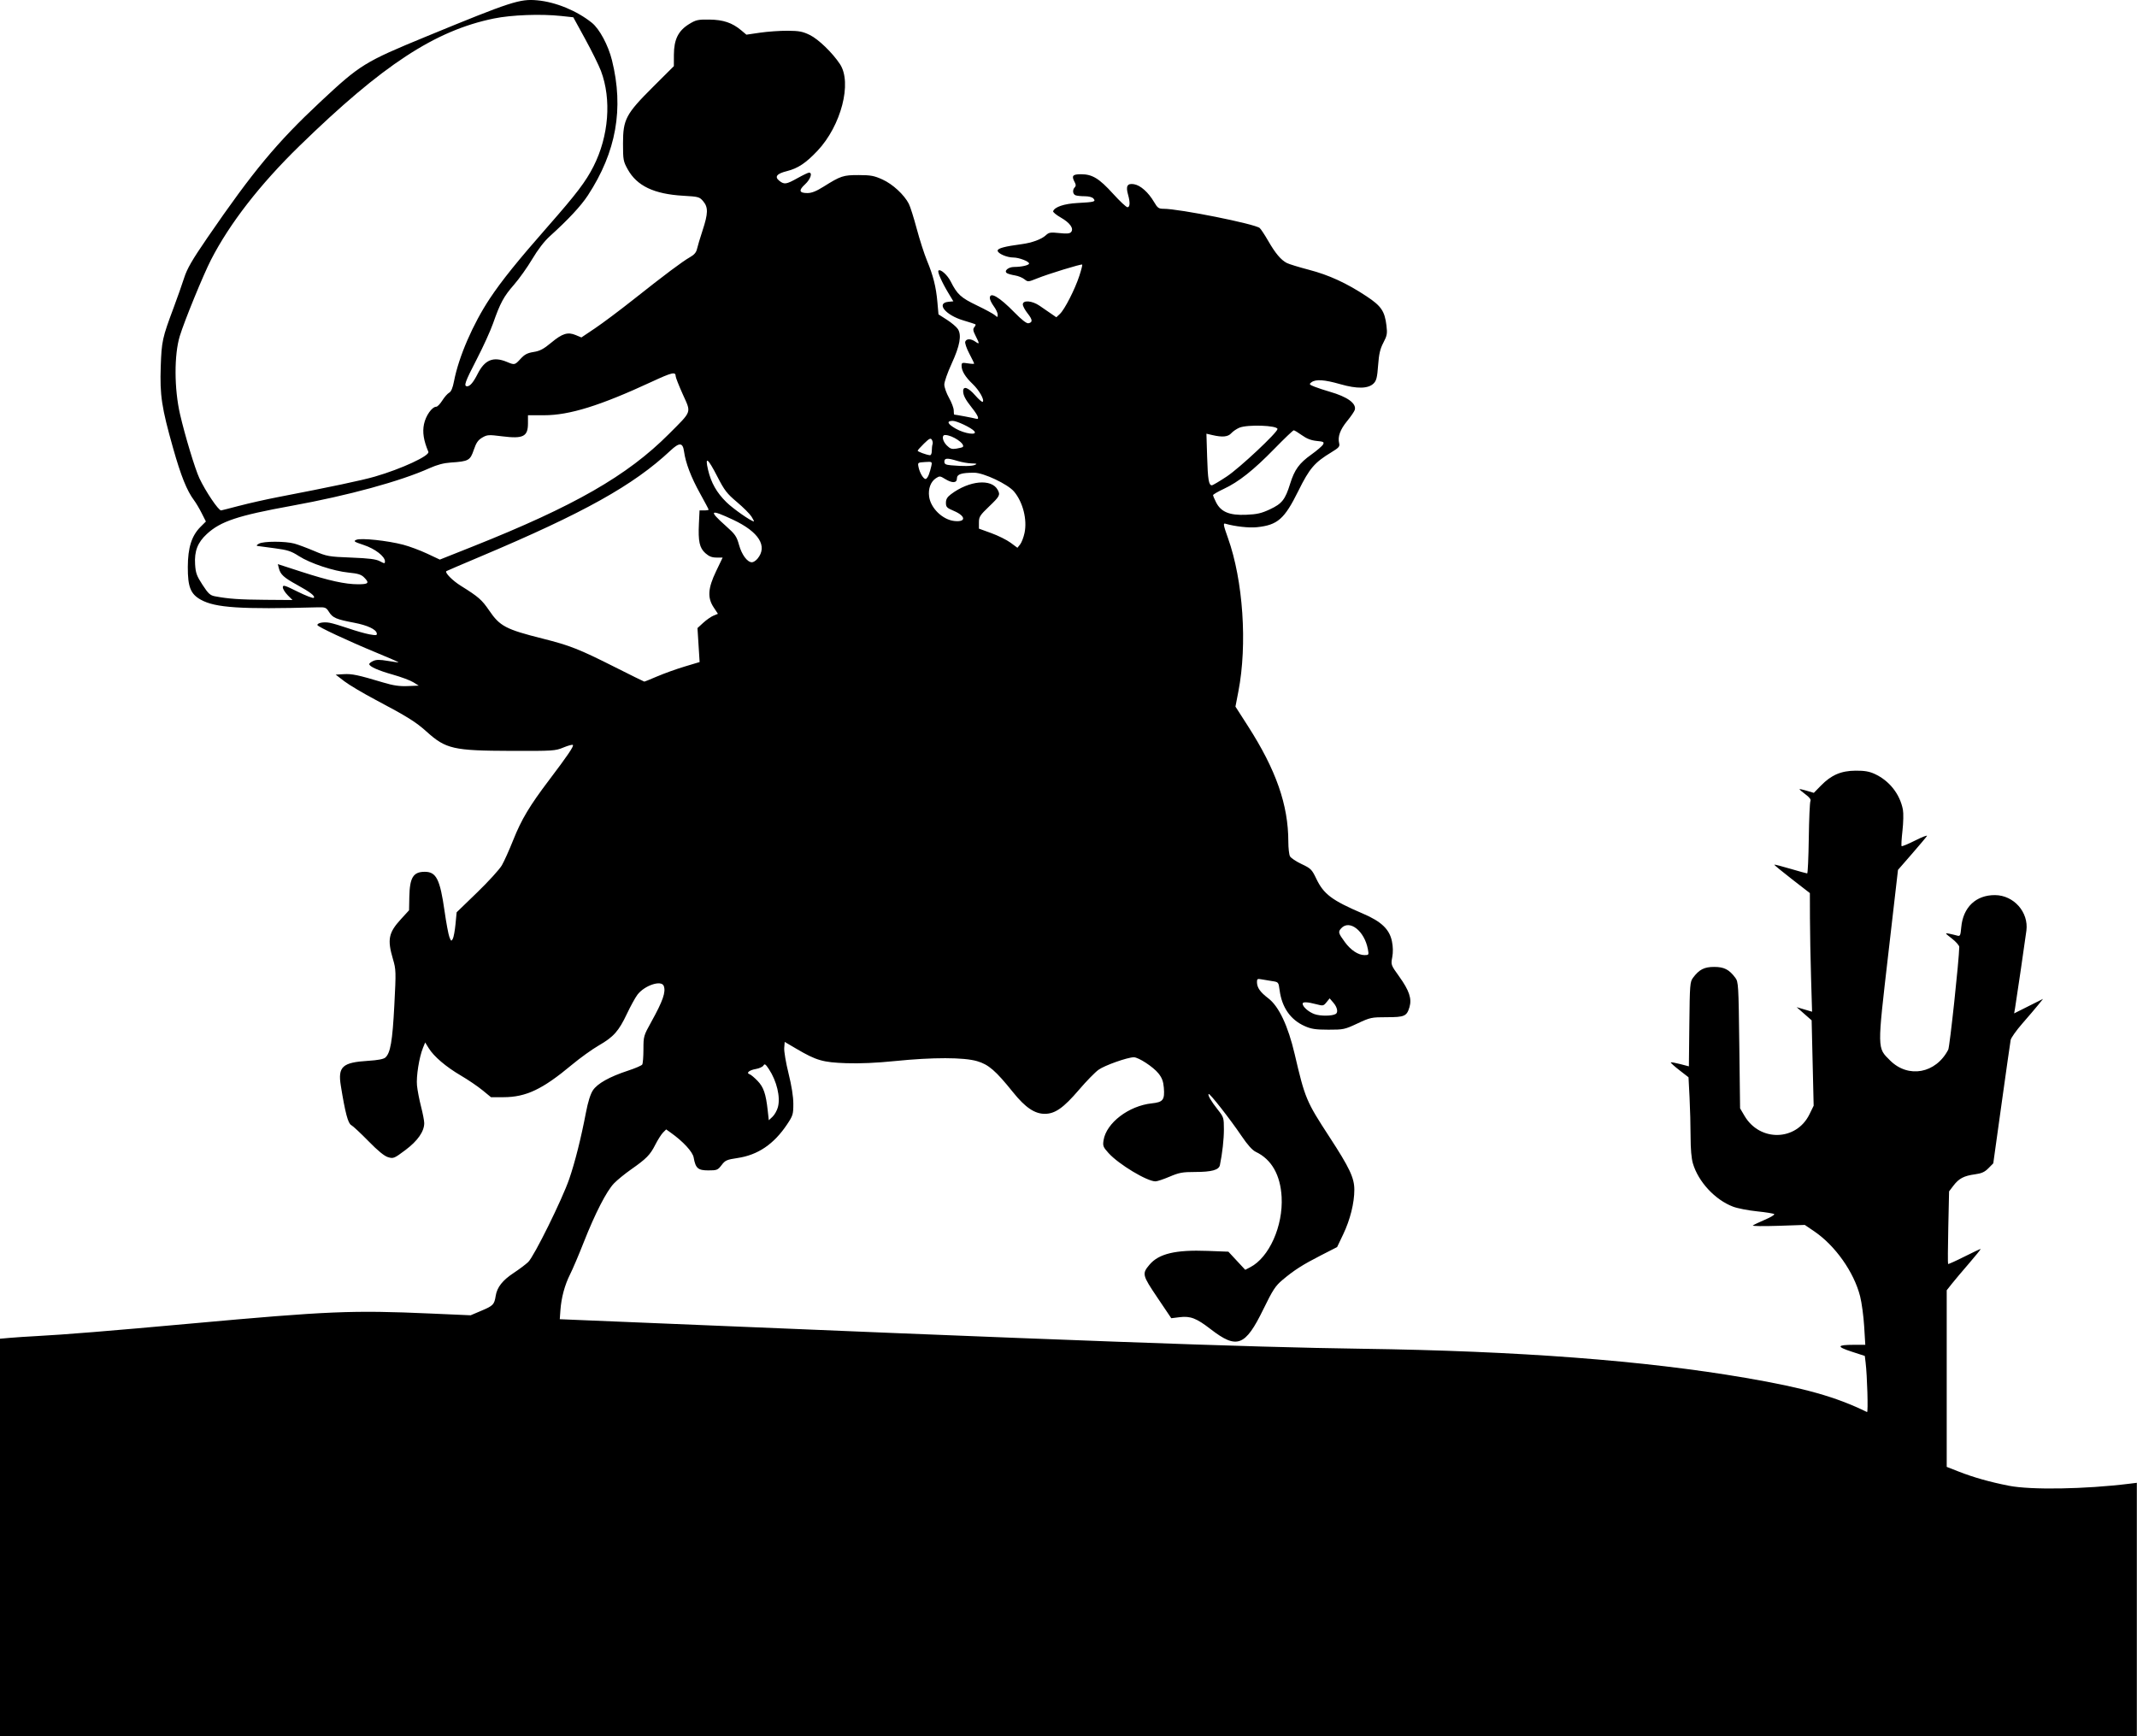 <?xml version="1.0" encoding="UTF-8" standalone="no"?>
<!-- Created with Inkscape (http://www.inkscape.org/) -->

<svg
   xmlns:dc="http://purl.org/dc/elements/1.1/"
   xmlns:cc="http://creativecommons.org/ns#"
   xmlns:rdf="http://www.w3.org/1999/02/22-rdf-syntax-ns#"
   xmlns:svg="http://www.w3.org/2000/svg"
   xmlns="http://www.w3.org/2000/svg"
   xmlns:sodipodi="http://sodipodi.sourceforge.net/DTD/sodipodi-0.dtd"
   xmlns:inkscape="http://www.inkscape.org/namespaces/inkscape"
   width="167.399mm"
   height="135.995mm"
   viewBox="0 0 167.399 135.995"
   version="1.1"
   id="svg31"
   inkscape:version="0.92.3 (2405546, 2018-03-11)"
   sodipodi:docname="Cowboy cactus riding silhouette.svg">
  <title
     id="title46">Cowboy silhouette</title>
  <defs
     id="defs25" />
  <sodipodi:namedview
     id="base"
     pagecolor="#ffffff"
     bordercolor="#666666"
     borderopacity="1.0"
     inkscape:pageopacity="0.0"
     inkscape:pageshadow="2"
     inkscape:zoom="0.24748737"
     inkscape:cx="2935.4537"
     inkscape:cy="-805.75563"
     inkscape:document-units="mm"
     inkscape:current-layer="layer1"
     showgrid="false"
     fit-margin-top="0"
     fit-margin-left="0"
     fit-margin-right="0"
     fit-margin-bottom="0"
     inkscape:window-width="1920"
     inkscape:window-height="1017"
     inkscape:window-x="3832"
     inkscape:window-y="-8"
     inkscape:window-maximized="1" />
  <g
     inkscape:label="Layer 1"
     inkscape:groupmode="layer"
     id="layer1"
     transform="translate(-0.756,-50.786)">
    <path
       style="fill:#000000;stroke-width:1"
       d="m 0.756,171.22 v -15.561 l 0.769,-0.068 c 0.423,-0.038 1.379,-0.101 2.123,-0.14 2.173,-0.115 5.612,-0.394 12.067,-0.98 10.792,-0.98 12.63,-1.057 18.767,-0.786 l 3.14,0.138 0.852,-0.361 c 0.917,-0.388 1.003,-0.479 1.112,-1.163 0.107,-0.673 0.535,-1.218 1.408,-1.793 0.432,-0.285 0.944,-0.67 1.139,-0.856 0.456,-0.437 2.666,-4.91 3.213,-6.505 0.456,-1.327 0.922,-3.182 1.311,-5.216 0.158,-0.826 0.35,-1.437 0.543,-1.729 0.354,-0.535 1.302,-1.065 2.758,-1.543 0.558,-0.183 1.056,-0.397 1.107,-0.477 0.051,-0.079 0.093,-0.615 0.094,-1.19 9.3e-4,-1.025 0.014,-1.069 0.616,-2.154 0.91,-1.64 1.155,-2.346 0.975,-2.814 -0.186,-0.484 -1.51,-0.042 -2.063,0.69 -0.167,0.221 -0.534,0.888 -0.816,1.483 -0.649,1.372 -1.046,1.818 -2.215,2.493 -0.518,0.299 -1.465,0.98 -2.105,1.514 -2.303,1.922 -3.584,2.53 -5.346,2.536 l -0.985,0.003 -0.677,-0.554 c -0.372,-0.305 -1.134,-0.821 -1.692,-1.148 -1.16,-0.68 -2.108,-1.488 -2.511,-2.14 l -0.278,-0.449 -0.171,0.419 c -0.299,0.733 -0.54,2.244 -0.47,2.952 0.037,0.372 0.179,1.115 0.317,1.651 0.138,0.535 0.25,1.119 0.25,1.297 0,0.654 -0.515,1.392 -1.474,2.109 -0.878,0.657 -0.94,0.683 -1.354,0.562 -0.294,-0.086 -0.789,-0.489 -1.541,-1.258 -0.609,-0.622 -1.218,-1.189 -1.352,-1.26 -0.25,-0.131 -0.47,-0.963 -0.812,-3.078 -0.243,-1.501 0.121,-1.832 2.151,-1.956 0.731,-0.045 1.194,-0.132 1.331,-0.252 0.402,-0.349 0.562,-1.277 0.708,-4.093 0.138,-2.664 0.134,-2.802 -0.11,-3.631 -0.451,-1.531 -0.344,-2.061 0.632,-3.126 l 0.632,-0.69 0.021,-1.046 c 0.031,-1.522 0.306,-1.969 1.213,-1.969 0.898,0 1.192,0.584 1.547,3.077 0.13,0.914 0.3,1.828 0.378,2.031 0.127,0.332 0.154,0.347 0.266,0.146 0.069,-0.123 0.165,-0.642 0.214,-1.153 l 0.089,-0.929 1.607,-1.555 c 0.884,-0.855 1.755,-1.812 1.935,-2.126 0.181,-0.314 0.58,-1.201 0.886,-1.969 0.65,-1.629 1.28,-2.684 2.823,-4.721 1.451,-1.916 1.945,-2.646 1.853,-2.739 -0.041,-0.041 -0.374,0.049 -0.74,0.201 -0.636,0.264 -0.81,0.275 -4.087,0.265 -4.54,-0.014 -5.119,-0.146 -6.631,-1.508 -0.847,-0.763 -1.512,-1.177 -4,-2.494 -0.982,-0.519 -2.085,-1.175 -2.453,-1.458 l -0.668,-0.514 0.64,-0.037 c 0.638,-0.037 1.116,0.064 3.096,0.657 0.784,0.235 1.262,0.304 1.908,0.277 l 0.862,-0.035 -0.431,-0.267 c -0.237,-0.147 -0.956,-0.414 -1.598,-0.595 -1.152,-0.323 -1.849,-0.636 -1.849,-0.829 0,-0.055 0.142,-0.164 0.316,-0.243 0.239,-0.109 0.515,-0.11 1.135,-0.004 0.45,0.077 0.832,0.127 0.847,0.112 0.016,-0.016 -0.758,-0.353 -1.719,-0.75 -2.244,-0.926 -4.641,-2.048 -4.641,-2.172 0,-0.171 0.501,-0.262 0.965,-0.175 0.248,0.046 0.911,0.244 1.474,0.438 0.563,0.195 1.299,0.404 1.637,0.466 0.529,0.096 0.609,0.085 0.577,-0.082 -0.06,-0.314 -0.742,-0.631 -1.777,-0.827 -1.387,-0.263 -1.675,-0.385 -1.956,-0.83 -0.235,-0.371 -0.29,-0.394 -0.923,-0.377 -5.997,0.167 -7.997,0.036 -9.134,-0.599 -0.798,-0.446 -1.017,-0.999 -1.013,-2.558 0.005,-1.517 0.3,-2.449 0.995,-3.145 l 0.422,-0.422 -0.328,-0.648 C 16.378,90.633 16.106,90.175 15.953,89.972 15.395,89.226 14.932,88.074 14.316,85.897 13.417,82.717 13.27,81.748 13.347,79.509 c 0.068,-1.994 0.123,-2.245 1.009,-4.616 0.291,-0.779 0.662,-1.831 0.825,-2.339 0.234,-0.728 0.617,-1.391 1.816,-3.139 3.585,-5.226 5.454,-7.473 8.851,-10.649 3.133,-2.928 3.454,-3.126 8.304,-5.123 6.655,-2.74 7.326,-2.958 8.7,-2.831 1.442,0.134 3.1,0.818 4.272,1.762 0.593,0.478 1.278,1.757 1.57,2.932 0.942,3.789 0.337,7.184 -1.886,10.583 -0.543,0.83 -1.534,1.894 -2.982,3.203 -0.431,0.389 -0.936,1.046 -1.375,1.785 -0.381,0.643 -1.026,1.549 -1.432,2.014 -0.804,0.918 -1.076,1.421 -1.639,3.026 -0.203,0.579 -0.779,1.845 -1.28,2.814 -0.926,1.79 -1.041,2.116 -0.746,2.116 0.221,0 0.487,-0.316 0.816,-0.97 0.559,-1.111 1.23,-1.384 2.3,-0.937 0.598,0.25 0.615,0.246 1.068,-0.249 0.311,-0.339 0.533,-0.455 1.019,-0.532 0.489,-0.077 0.782,-0.231 1.374,-0.724 0.876,-0.729 1.299,-0.861 1.924,-0.6 l 0.444,0.186 1.076,-0.724 c 0.592,-0.398 1.935,-1.404 2.984,-2.235 2.48,-1.965 3.87,-3.005 4.447,-3.33 0.328,-0.184 0.49,-0.374 0.549,-0.642 0.046,-0.209 0.242,-0.864 0.436,-1.454 0.439,-1.333 0.449,-1.809 0.05,-2.283 -0.289,-0.343 -0.361,-0.363 -1.569,-0.433 -2.286,-0.132 -3.626,-0.771 -4.346,-2.072 -0.345,-0.622 -0.367,-0.744 -0.367,-2.016 0,-1.898 0.221,-2.315 2.361,-4.448 l 1.622,-1.617 0.003,-0.897 c 0.004,-1.187 0.343,-1.874 1.181,-2.392 0.543,-0.335 0.693,-0.369 1.593,-0.359 1.093,0.012 1.796,0.249 2.505,0.846 l 0.401,0.337 1.075,-0.157 c 0.591,-0.086 1.56,-0.154 2.152,-0.15 0.907,0.006 1.183,0.059 1.745,0.334 0.672,0.329 1.767,1.388 2.357,2.279 0.966,1.459 0.093,4.824 -1.76,6.789 -0.909,0.963 -1.534,1.379 -2.4,1.595 -0.787,0.196 -0.982,0.439 -0.602,0.747 0.393,0.318 0.551,0.297 1.437,-0.199 0.424,-0.237 0.831,-0.431 0.904,-0.431 0.291,0 0.11,0.527 -0.313,0.915 -0.521,0.478 -0.465,0.686 0.186,0.686 0.328,0 0.694,-0.145 1.254,-0.496 1.36,-0.853 1.549,-0.915 2.761,-0.913 0.954,0.002 1.215,0.051 1.875,0.352 0.796,0.364 1.683,1.183 2.052,1.896 0.11,0.212 0.389,1.093 0.62,1.958 0.232,0.865 0.592,1.985 0.801,2.488 0.492,1.186 0.711,2.056 0.817,3.251 l 0.086,0.967 0.658,0.421 c 0.362,0.232 0.749,0.559 0.859,0.727 0.311,0.474 0.162,1.304 -0.488,2.716 -0.315,0.684 -0.573,1.419 -0.573,1.633 0,0.214 0.166,0.683 0.369,1.043 0.203,0.36 0.369,0.802 0.369,0.983 0,0.181 0.018,0.329 0.039,0.329 0.104,0 1.526,0.268 1.714,0.323 0.293,0.086 0.166,-0.238 -0.343,-0.877 -0.492,-0.617 -0.672,-0.96 -0.672,-1.284 0,-0.432 0.399,-0.293 0.942,0.329 0.281,0.322 0.548,0.55 0.592,0.507 0.153,-0.15 -0.276,-0.907 -0.791,-1.398 -0.578,-0.55 -0.866,-1.025 -0.866,-1.425 0,-0.244 0.045,-0.261 0.492,-0.189 0.271,0.043 0.492,0.051 0.492,0.018 0,-0.034 -0.173,-0.392 -0.385,-0.795 -0.212,-0.404 -0.352,-0.82 -0.312,-0.925 0.094,-0.244 0.443,-0.244 0.792,9.3e-4 0.338,0.237 0.341,0.176 0.02,-0.452 -0.201,-0.394 -0.223,-0.534 -0.106,-0.675 0.081,-0.098 0.126,-0.199 0.1,-0.224 -0.027,-0.025 -0.459,-0.167 -0.962,-0.316 -1.399,-0.414 -2.152,-1.358 -1.161,-1.455 l 0.386,-0.038 -0.387,-0.643 c -0.516,-0.858 -0.874,-1.667 -0.779,-1.762 0.151,-0.151 0.701,0.338 0.959,0.851 0.506,1.007 0.796,1.273 2.045,1.872 0.662,0.318 1.301,0.665 1.42,0.771 0.198,0.178 0.215,0.174 0.215,-0.048 0,-0.133 -0.138,-0.429 -0.308,-0.658 -0.169,-0.229 -0.308,-0.517 -0.308,-0.639 0,-0.523 0.739,-0.092 1.932,1.128 0.565,0.578 0.947,0.874 1.09,0.847 0.351,-0.068 0.334,-0.275 -0.064,-0.777 -0.205,-0.258 -0.373,-0.572 -0.373,-0.698 0,-0.355 0.724,-0.3 1.306,0.099 0.263,0.181 0.668,0.459 0.899,0.618 l 0.42,0.289 0.282,-0.265 c 0.372,-0.349 1.176,-1.925 1.52,-2.978 0.151,-0.461 0.253,-0.86 0.227,-0.885 -0.065,-0.065 -2.661,0.731 -3.534,1.084 -0.699,0.282 -0.724,0.284 -0.996,0.064 -0.153,-0.124 -0.486,-0.259 -0.739,-0.299 -0.253,-0.041 -0.534,-0.119 -0.624,-0.174 -0.27,-0.167 0.098,-0.489 0.559,-0.489 0.578,0 1.17,-0.136 1.17,-0.268 0,-0.167 -0.794,-0.471 -1.231,-0.471 -0.511,0 -1.231,-0.315 -1.231,-0.539 0,-0.183 0.552,-0.331 1.887,-0.508 0.803,-0.106 1.556,-0.384 1.887,-0.695 0.242,-0.227 0.365,-0.247 1.059,-0.173 0.591,0.063 0.82,0.043 0.923,-0.082 0.228,-0.275 -0.093,-0.725 -0.806,-1.132 -0.355,-0.203 -0.627,-0.426 -0.604,-0.496 0.112,-0.335 0.864,-0.589 1.904,-0.645 1.341,-0.072 1.458,-0.104 1.256,-0.347 -0.091,-0.11 -0.363,-0.183 -0.681,-0.183 -0.291,0 -0.616,-0.034 -0.723,-0.075 -0.224,-0.086 -0.257,-0.429 -0.06,-0.626 0.097,-0.097 0.097,-0.204 0,-0.386 -0.274,-0.512 -0.179,-0.637 0.486,-0.637 0.887,0 1.419,0.324 2.516,1.532 0.526,0.579 1.032,1.053 1.125,1.053 0.2,0 0.218,-0.385 0.047,-0.983 -0.193,-0.673 -0.062,-0.906 0.463,-0.821 0.508,0.082 1.127,0.633 1.578,1.402 0.271,0.462 0.359,0.524 0.748,0.524 1.225,0 7.133,1.182 7.522,1.505 0.09,0.075 0.39,0.529 0.666,1.008 0.561,0.975 0.997,1.493 1.454,1.731 0.169,0.088 0.952,0.329 1.74,0.535 1.574,0.411 2.951,1.045 4.509,2.075 1.152,0.762 1.423,1.16 1.561,2.292 0.077,0.631 0.049,0.787 -0.241,1.342 -0.256,0.49 -0.347,0.881 -0.413,1.778 -0.069,0.942 -0.132,1.197 -0.348,1.413 -0.421,0.421 -1.29,0.441 -2.618,0.06 -1.24,-0.356 -1.922,-0.401 -2.255,-0.149 -0.201,0.152 -0.18,0.181 0.246,0.35 0.256,0.101 0.796,0.279 1.2,0.395 1.369,0.394 2.081,0.909 1.95,1.41 -0.032,0.121 -0.302,0.519 -0.602,0.884 -0.553,0.674 -0.752,1.234 -0.623,1.748 0.061,0.243 -0.028,0.345 -0.601,0.692 -1.337,0.811 -1.718,1.255 -2.6,3.038 -1.089,2.2 -1.622,2.668 -3.24,2.837 -0.627,0.066 -1.73,-0.057 -2.488,-0.278 -0.171,-0.05 -0.135,0.14 0.216,1.122 1.19,3.328 1.53,8.338 0.818,12.02 l -0.23,1.19 0.974,1.518 c 2.211,3.446 3.166,6.18 3.168,9.065 2.4e-4,0.495 0.059,1.009 0.129,1.142 0.071,0.133 0.48,0.407 0.909,0.609 0.725,0.342 0.805,0.423 1.147,1.137 0.586,1.227 1.219,1.702 3.662,2.748 1.436,0.614 2.073,1.221 2.267,2.157 0.09,0.434 0.099,0.866 0.026,1.258 -0.111,0.592 -0.106,0.604 0.55,1.518 0.781,1.089 0.996,1.732 0.8,2.39 -0.213,0.712 -0.387,0.789 -1.784,0.789 -1.191,0 -1.286,0.02 -2.289,0.49 -1.003,0.469 -1.097,0.49 -2.277,0.488 -1.012,-0.002 -1.343,-0.052 -1.861,-0.283 -1.11,-0.494 -1.783,-1.457 -1.962,-2.81 -0.084,-0.635 -0.086,-0.638 -0.593,-0.714 -0.28,-0.042 -0.661,-0.106 -0.847,-0.141 -0.292,-0.056 -0.338,-0.025 -0.334,0.222 0.007,0.437 0.246,0.778 0.888,1.268 0.828,0.631 1.549,2.158 2.066,4.373 0.811,3.475 0.905,3.698 2.716,6.476 1.585,2.431 1.957,3.218 1.957,4.146 1.2e-4,1.043 -0.325,2.347 -0.87,3.489 l -0.479,1.003 -1.264,0.647 c -1.439,0.736 -2.099,1.158 -3.015,1.928 -0.556,0.468 -0.758,0.777 -1.503,2.304 -1.415,2.898 -2.065,3.144 -4.122,1.554 -1.124,-0.868 -1.588,-1.046 -2.45,-0.938 l -0.636,0.079 -1.088,-1.615 c -1.19,-1.767 -1.215,-1.869 -0.62,-2.576 0.728,-0.866 2.044,-1.179 4.552,-1.083 l 1.629,0.062 0.66,0.71 0.66,0.71 0.392,-0.203 c 1.482,-0.766 2.582,-3.229 2.459,-5.501 -0.094,-1.727 -0.79,-2.948 -2.014,-3.531 -0.283,-0.135 -0.648,-0.541 -1.137,-1.264 -0.878,-1.3 -2.487,-3.353 -2.565,-3.275 -0.087,0.087 0.192,0.566 0.719,1.233 0.456,0.577 0.475,0.638 0.475,1.529 0,0.801 -0.119,1.866 -0.313,2.813 -0.078,0.379 -0.649,0.535 -1.955,0.535 -0.972,0 -1.24,0.05 -1.982,0.366 -0.472,0.201 -0.969,0.367 -1.104,0.369 -0.655,0.009 -2.882,-1.331 -3.68,-2.214 -0.428,-0.474 -0.463,-0.565 -0.392,-1.012 0.217,-1.355 1.977,-2.696 3.788,-2.886 0.873,-0.091 1.012,-0.274 0.933,-1.228 -0.041,-0.498 -0.146,-0.774 -0.424,-1.121 -0.406,-0.507 -1.558,-1.26 -1.926,-1.26 -0.494,0 -2.295,0.638 -2.768,0.981 -0.273,0.198 -0.957,0.898 -1.52,1.557 -1.223,1.43 -1.881,1.893 -2.689,1.893 -0.792,0 -1.528,-0.5 -2.481,-1.685 -1.365,-1.698 -1.918,-2.177 -2.816,-2.44 -1.048,-0.308 -3.463,-0.311 -6.441,-0.009 -1.444,0.146 -2.753,0.204 -3.816,0.167 -1.829,-0.063 -2.337,-0.21 -3.895,-1.125 l -0.923,-0.543 -0.038,0.478 c -0.021,0.263 0.132,1.158 0.338,1.99 0.243,0.975 0.376,1.823 0.376,2.387 0,0.815 -0.034,0.925 -0.49,1.608 -1.034,1.548 -2.284,2.397 -3.882,2.634 -0.841,0.125 -0.964,0.179 -1.249,0.554 -0.296,0.388 -0.363,0.415 -1.038,0.415 -0.812,0 -1,-0.165 -1.148,-1.007 -0.078,-0.448 -0.822,-1.255 -1.793,-1.946 l -0.361,-0.257 -0.247,0.247 c -0.136,0.136 -0.41,0.568 -0.609,0.959 -0.405,0.797 -0.687,1.084 -1.912,1.942 -0.468,0.328 -1.06,0.811 -1.315,1.074 -0.583,0.601 -1.481,2.349 -2.38,4.632 -0.382,0.972 -0.861,2.095 -1.063,2.496 -0.421,0.835 -0.69,1.833 -0.76,2.828 l -0.049,0.69 1.916,0.08 c 38.77,1.627 51.892,2.109 60.937,2.235 12.243,0.172 22.116,0.921 30.028,2.279 4.638,0.796 7.072,1.481 9.522,2.68 0.097,0.048 0.014,-2.848 -0.112,-3.879 l -0.063,-0.518 -1.038,-0.338 c -1.199,-0.391 -1.155,-0.53 0.171,-0.533 l 0.905,-0.002 -0.088,-1.446 c -0.049,-0.795 -0.192,-1.854 -0.318,-2.352 -0.481,-1.896 -1.947,-3.971 -3.595,-5.091 l -0.738,-0.501 -2.088,0.07 c -1.148,0.038 -2.04,0.027 -1.981,-0.025 0.059,-0.052 0.48,-0.253 0.936,-0.448 0.456,-0.194 0.788,-0.394 0.739,-0.443 -0.05,-0.049 -0.655,-0.147 -1.345,-0.218 -0.69,-0.07 -1.538,-0.236 -1.885,-0.368 -1.403,-0.533 -2.713,-1.943 -3.139,-3.378 -0.118,-0.396 -0.183,-1.147 -0.183,-2.102 0,-0.817 -0.037,-2.199 -0.081,-3.07 l -0.081,-1.585 -0.719,-0.558 c -0.396,-0.307 -0.697,-0.58 -0.67,-0.607 0.027,-0.027 0.357,0.032 0.733,0.13 l 0.685,0.179 0.036,-3.301 c 0.034,-3.112 0.051,-3.321 0.29,-3.641 0.483,-0.646 0.876,-0.847 1.654,-0.847 0.778,0 1.172,0.201 1.654,0.847 0.244,0.326 0.256,0.533 0.315,5.285 l 0.061,4.946 0.347,0.59 c 1.203,2.047 4.058,1.98 5.086,-0.12 l 0.33,-0.675 -0.079,-3.344 -0.079,-3.344 -0.587,-0.516 -0.587,-0.516 0.604,0.178 0.604,0.178 -0.08,-2.677 c -0.044,-1.472 -0.083,-3.563 -0.086,-4.646 l -0.006,-1.969 -1.412,-1.095 c -0.777,-0.602 -1.396,-1.112 -1.375,-1.133 0.021,-0.021 0.589,0.125 1.264,0.324 0.675,0.199 1.265,0.362 1.312,0.363 0.047,0.001 0.103,-1.23 0.125,-2.737 0.021,-1.506 0.079,-2.822 0.127,-2.923 0.062,-0.129 -0.059,-0.294 -0.4,-0.545 -0.269,-0.198 -0.473,-0.376 -0.454,-0.395 0.019,-0.019 0.279,0.038 0.578,0.127 l 0.544,0.161 0.559,-0.571 c 0.812,-0.83 1.576,-1.158 2.713,-1.167 0.691,-0.005 1.066,0.059 1.492,0.254 1.15,0.528 1.98,1.577 2.214,2.8 0.053,0.278 0.038,1.019 -0.034,1.649 -0.072,0.63 -0.102,1.173 -0.068,1.208 0.035,0.035 0.517,-0.165 1.072,-0.444 0.555,-0.279 0.965,-0.435 0.911,-0.346 -0.054,0.089 -0.586,0.722 -1.182,1.407 l -1.084,1.245 -0.759,6.58 c -0.873,7.569 -0.877,7.336 0.14,8.349 1.431,1.424 3.59,1.022 4.557,-0.849 0.117,-0.226 0.848,-7.046 0.862,-8.042 0.001,-0.115 -0.26,-0.414 -0.582,-0.663 -0.549,-0.425 -0.562,-0.449 -0.215,-0.378 0.203,0.042 0.486,0.109 0.628,0.15 0.238,0.068 0.264,0.015 0.325,-0.654 0.142,-1.569 1.153,-2.529 2.65,-2.517 1.467,0.012 2.638,1.338 2.453,2.779 -0.097,0.754 -0.808,5.614 -0.89,6.083 l -0.071,0.404 1.133,-0.569 1.133,-0.569 -0.381,0.472 c -0.21,0.26 -0.768,0.915 -1.24,1.455 -0.472,0.541 -0.885,1.122 -0.917,1.292 -0.032,0.17 -0.351,2.414 -0.71,4.987 l -0.652,4.677 -0.38,0.385 c -0.294,0.298 -0.532,0.405 -1.054,0.476 -0.863,0.117 -1.255,0.322 -1.683,0.883 l -0.345,0.452 -0.062,2.821 c -0.034,1.551 -0.041,2.841 -0.016,2.866 0.025,0.025 0.592,-0.229 1.259,-0.565 0.668,-0.335 1.247,-0.609 1.287,-0.609 0.04,0 -0.361,0.5 -0.89,1.112 -0.529,0.611 -1.143,1.339 -1.363,1.617 l -0.4,0.505 v 6.918 6.918 l 0.954,0.374 c 1.151,0.451 2.42,0.809 3.907,1.103 1.736,0.343 5.982,0.272 9.447,-0.157 l 0.585,-0.072 v 9.92 9.92 H 84.456 0.756 V 171.22 Z M 61.694,137.509 c 0.209,-0.776 -0.091,-2.035 -0.706,-2.968 -0.26,-0.394 -0.337,-0.446 -0.426,-0.288 -0.06,0.106 -0.33,0.231 -0.6,0.277 -0.515,0.087 -0.784,0.315 -0.484,0.411 0.097,0.031 0.375,0.263 0.619,0.517 0.474,0.492 0.652,1.01 0.796,2.31 l 0.086,0.775 0.293,-0.275 c 0.161,-0.151 0.351,-0.492 0.423,-0.758 z m 43.696,-7.293 c 0.203,-0.125 0.119,-0.527 -0.183,-0.877 l -0.295,-0.343 -0.246,0.304 c -0.235,0.29 -0.271,0.297 -0.814,0.152 -0.67,-0.179 -1.057,-0.195 -1.057,-0.043 0,0.242 0.458,0.648 0.923,0.819 0.457,0.168 1.391,0.162 1.672,-0.012 z m 2.517,-5.071 c -0.266,-1.435 -1.441,-2.354 -2.092,-1.635 -0.253,0.279 -0.228,0.372 0.295,1.086 0.456,0.623 1.042,1.01 1.531,1.011 0.34,0 0.349,-0.015 0.267,-0.461 z M 52.236,103.775 c 0.523,-0.227 1.485,-0.573 2.137,-0.769 l 1.187,-0.356 -0.084,-1.331 -0.084,-1.331 0.452,-0.414 c 0.249,-0.228 0.609,-0.479 0.801,-0.559 l 0.349,-0.144 -0.332,-0.502 c -0.503,-0.761 -0.454,-1.494 0.191,-2.839 l 0.511,-1.066 h -0.485 c -0.356,0 -0.586,-0.091 -0.867,-0.342 -0.463,-0.414 -0.574,-0.927 -0.506,-2.335 l 0.049,-1.015 h 0.356 c 0.196,0 0.356,-0.027 0.356,-0.06 0,-0.033 -0.301,-0.601 -0.668,-1.262 -0.707,-1.271 -1.136,-2.395 -1.26,-3.299 -0.097,-0.708 -0.362,-0.723 -1.067,-0.063 -2.892,2.711 -6.779,4.879 -14.853,8.285 -1.456,0.614 -2.668,1.133 -2.694,1.154 -0.144,0.114 0.471,0.74 1.133,1.152 1.379,0.86 1.642,1.09 2.218,1.934 0.839,1.231 1.3,1.474 4.171,2.196 2.157,0.543 2.881,0.828 5.697,2.248 1.218,0.614 2.244,1.12 2.278,1.124 0.035,0.004 0.49,-0.179 1.013,-0.407 z M 23.29,97.409 c -0.208,-0.208 -0.379,-0.485 -0.379,-0.615 0,-0.208 0.136,-0.168 1.164,0.343 0.64,0.318 1.208,0.535 1.262,0.481 0.132,-0.132 -0.283,-0.451 -1.349,-1.036 -0.996,-0.547 -1.266,-0.796 -1.386,-1.275 l -0.082,-0.328 1.836,0.595 c 2.168,0.703 3.439,0.983 4.458,0.983 0.815,0 0.9,-0.101 0.46,-0.541 -0.223,-0.223 -0.482,-0.303 -1.2,-0.373 -1.185,-0.115 -3.026,-0.726 -3.912,-1.298 -0.593,-0.383 -0.874,-0.475 -1.867,-0.606 -0.643,-0.085 -1.252,-0.167 -1.353,-0.181 -0.127,-0.018 -0.094,-0.076 0.106,-0.186 0.353,-0.195 2.049,-0.196 2.768,-0.002 0.279,0.075 0.978,0.336 1.555,0.58 1.003,0.424 1.129,0.447 2.895,0.516 1.407,0.056 1.941,0.123 2.246,0.286 0.364,0.194 0.4,0.195 0.4,0.013 0,-0.39 -0.776,-0.99 -1.659,-1.283 -0.769,-0.255 -0.83,-0.298 -0.582,-0.409 0.353,-0.158 2.451,0.064 3.677,0.388 0.485,0.128 1.327,0.442 1.872,0.698 l 0.99,0.465 2.559,-1.018 c 7.974,-3.173 12.128,-5.555 15.384,-8.821 1.835,-1.841 1.758,-1.621 1.09,-3.106 -0.308,-0.685 -0.559,-1.324 -0.559,-1.421 0,-0.369 -0.286,-0.302 -1.873,0.434 -4.046,1.877 -6.441,2.622 -8.435,2.624 l -1.262,0.001 v 0.633 c 0,1.038 -0.372,1.225 -2.019,1.017 -1.064,-0.134 -1.172,-0.128 -1.562,0.099 -0.328,0.191 -0.473,0.401 -0.666,0.968 -0.281,0.826 -0.407,0.895 -1.793,0.986 -0.552,0.036 -1.079,0.175 -1.662,0.437 -2.291,1.031 -6.379,2.148 -10.799,2.951 -4.231,0.769 -5.574,1.215 -6.654,2.211 -0.724,0.668 -0.986,1.344 -0.92,2.38 0.043,0.676 0.125,0.903 0.581,1.602 0.453,0.695 0.597,0.827 0.98,0.899 1.064,0.2 1.929,0.26 3.936,0.275 l 2.133,0.016 -0.379,-0.379 z M 60.091,94.557 c 0.817,-0.98 0.116,-2.103 -1.908,-3.054 -1.823,-0.857 -1.955,-0.747 -0.575,0.479 0.741,0.658 0.851,0.817 1.04,1.495 0.215,0.774 0.649,1.357 1.011,1.357 0.111,0 0.305,-0.125 0.432,-0.277 z m 20.921,-2.025 c 0.22,-1.044 -0.128,-2.412 -0.823,-3.238 -0.49,-0.583 -2.382,-1.476 -3.125,-1.476 -1.001,0 -1.348,0.115 -1.348,0.446 0,0.374 -0.367,0.39 -0.934,0.04 -0.381,-0.236 -0.429,-0.239 -0.71,-0.056 -0.411,0.27 -0.618,0.824 -0.535,1.438 0.122,0.908 1.05,1.81 1.969,1.914 0.947,0.107 0.921,-0.389 -0.041,-0.795 -0.542,-0.229 -0.611,-0.3 -0.611,-0.632 0,-0.278 0.102,-0.45 0.4,-0.674 1.434,-1.075 3.177,-1.235 3.658,-0.335 0.212,0.395 0.157,0.501 -0.673,1.295 -0.721,0.69 -0.8,0.814 -0.8,1.252 v 0.487 l 0.972,0.353 c 0.534,0.194 1.213,0.532 1.508,0.75 l 0.536,0.397 0.211,-0.263 c 0.116,-0.145 0.272,-0.551 0.346,-0.903 z M 59.62,91.251 c -0.133,-0.211 -0.646,-0.723 -1.14,-1.139 -0.783,-0.659 -0.978,-0.912 -1.524,-1.977 -0.755,-1.472 -0.993,-1.651 -0.737,-0.551 0.238,1.021 0.676,1.794 1.445,2.549 0.515,0.506 1.938,1.5 2.148,1.5 0.028,0 -0.059,-0.172 -0.192,-0.383 z m 40.621,-0.569 c 0.939,-0.439 1.19,-0.758 1.577,-2.002 0.342,-1.1 0.71,-1.608 1.653,-2.28 0.444,-0.317 0.86,-0.674 0.924,-0.794 0.103,-0.193 0.045,-0.225 -0.499,-0.278 -0.429,-0.041 -0.779,-0.176 -1.155,-0.446 -0.296,-0.213 -0.585,-0.387 -0.642,-0.387 -0.057,-8.9e-5 -0.74,0.653 -1.518,1.451 -1.636,1.676 -2.796,2.595 -3.97,3.143 -0.457,0.213 -0.831,0.432 -0.831,0.487 0,0.054 0.108,0.311 0.241,0.571 0.381,0.746 1.047,1.021 2.346,0.966 0.86,-0.036 1.197,-0.113 1.874,-0.43 z m -80.739,-0.273 c 0.758,-0.2 2.126,-0.507 3.04,-0.683 4.178,-0.805 6.548,-1.307 7.57,-1.602 2.089,-0.604 4.329,-1.642 4.199,-1.946 -0.371,-0.875 -0.475,-1.531 -0.342,-2.167 0.14,-0.669 0.631,-1.363 0.965,-1.363 0.088,0 0.298,-0.219 0.468,-0.487 0.169,-0.268 0.411,-0.543 0.538,-0.611 0.157,-0.084 0.279,-0.372 0.38,-0.898 0.37,-1.918 1.484,-4.491 2.81,-6.488 0.926,-1.395 2.177,-2.947 4.57,-5.672 2.217,-2.524 2.944,-3.481 3.548,-4.674 1.196,-2.36 1.421,-5.247 0.584,-7.472 -0.162,-0.43 -0.716,-1.552 -1.231,-2.494 l -0.937,-1.712 -0.945,-0.102 c -1.591,-0.172 -3.896,-0.086 -5.276,0.197 -4.606,0.943 -8.713,3.634 -15.226,9.979 -3.09,3.01 -5.475,6.082 -6.936,8.931 -0.61,1.191 -2.088,4.803 -2.444,5.974 -0.446,1.467 -0.437,4.123 0.021,6.116 0.382,1.662 1.178,4.293 1.516,5.013 0.488,1.037 1.49,2.523 1.701,2.523 0.025,0 0.667,-0.163 1.425,-0.363 z m 77.371,-2.31 c 0.988,-0.656 3.953,-3.434 3.953,-3.704 0,-0.288 -2.358,-0.369 -2.989,-0.102 -0.218,0.092 -0.502,0.286 -0.631,0.431 -0.255,0.286 -0.686,0.329 -1.471,0.147 l -0.475,-0.11 0.055,1.806 c 0.054,1.793 0.128,2.236 0.371,2.236 0.07,0 0.604,-0.316 1.187,-0.703 z M 73.513,87.972 c 0.071,-0.186 0.16,-0.494 0.198,-0.683 0.069,-0.342 0.064,-0.344 -0.504,-0.308 -0.567,0.036 -0.572,0.041 -0.497,0.406 0.091,0.441 0.379,0.923 0.551,0.923 0.068,0 0.181,-0.152 0.252,-0.338 z m 3.619,-0.769 c 0.193,-0.083 0.137,-0.108 -0.257,-0.114 -0.277,-0.005 -0.775,-0.091 -1.108,-0.192 -0.816,-0.248 -1.035,-0.236 -1.035,0.053 0,0.192 0.103,0.248 0.523,0.286 0.954,0.086 1.628,0.074 1.877,-0.033 z M 73.747,86.105 c 0,-0.198 0.027,-0.433 0.06,-0.523 0.033,-0.09 0.008,-0.247 -0.057,-0.348 -0.096,-0.152 -0.203,-0.099 -0.614,0.302 -0.274,0.267 -0.497,0.518 -0.497,0.558 0,0.073 0.669,0.32 0.954,0.352 0.092,0.01 0.154,-0.127 0.154,-0.342 z m 2.425,-0.302 c 0.231,-0.231 -0.81,-0.939 -1.382,-0.939 -0.29,0 -0.212,0.474 0.135,0.82 0.261,0.261 0.394,0.304 0.754,0.246 0.24,-0.039 0.462,-0.096 0.493,-0.127 z m 0.903,-1.241 c -0.214,-0.258 -1.359,-0.806 -1.684,-0.806 -0.513,0 -0.426,0.234 0.228,0.609 0.71,0.407 1.747,0.547 1.455,0.197 z"
       id="path44"
       inkscape:connector-curvature="0"
       sodipodi:nodetypes="ccccsccsccccccccccccccccccccccccscccccccsccccscscccscccsccssccccccccsccccscccccccccccccscccsssssscccccsscsccsccccccscccssccscccscccccccscscccccscccccscssccscccscsccccccccccscccscscccsccccscccccssssscccccccscccscscccsccsccccsccccccccccccsccsccccccccsscccccccccscccccccccsccccccsccccscsccccsccsccsccccccccssccscccccccsccccscccccccsccccccsccccccccccccscsccccccccccccccccccccccccccccccccccssccccccccccccccsccccccccscccccccccccccccccccccsccccccccscccccccccccccccccscscccsscsssccccccccsccccccsccccccccccscccsccscscccsccscccccccscccccccscccsscccccscccsccscccccssccsccscccccccsccccccccsccccsccccssscccsscccsccccsscccccsccccssccscccscscsccccscc" />
  </g>
</svg>
